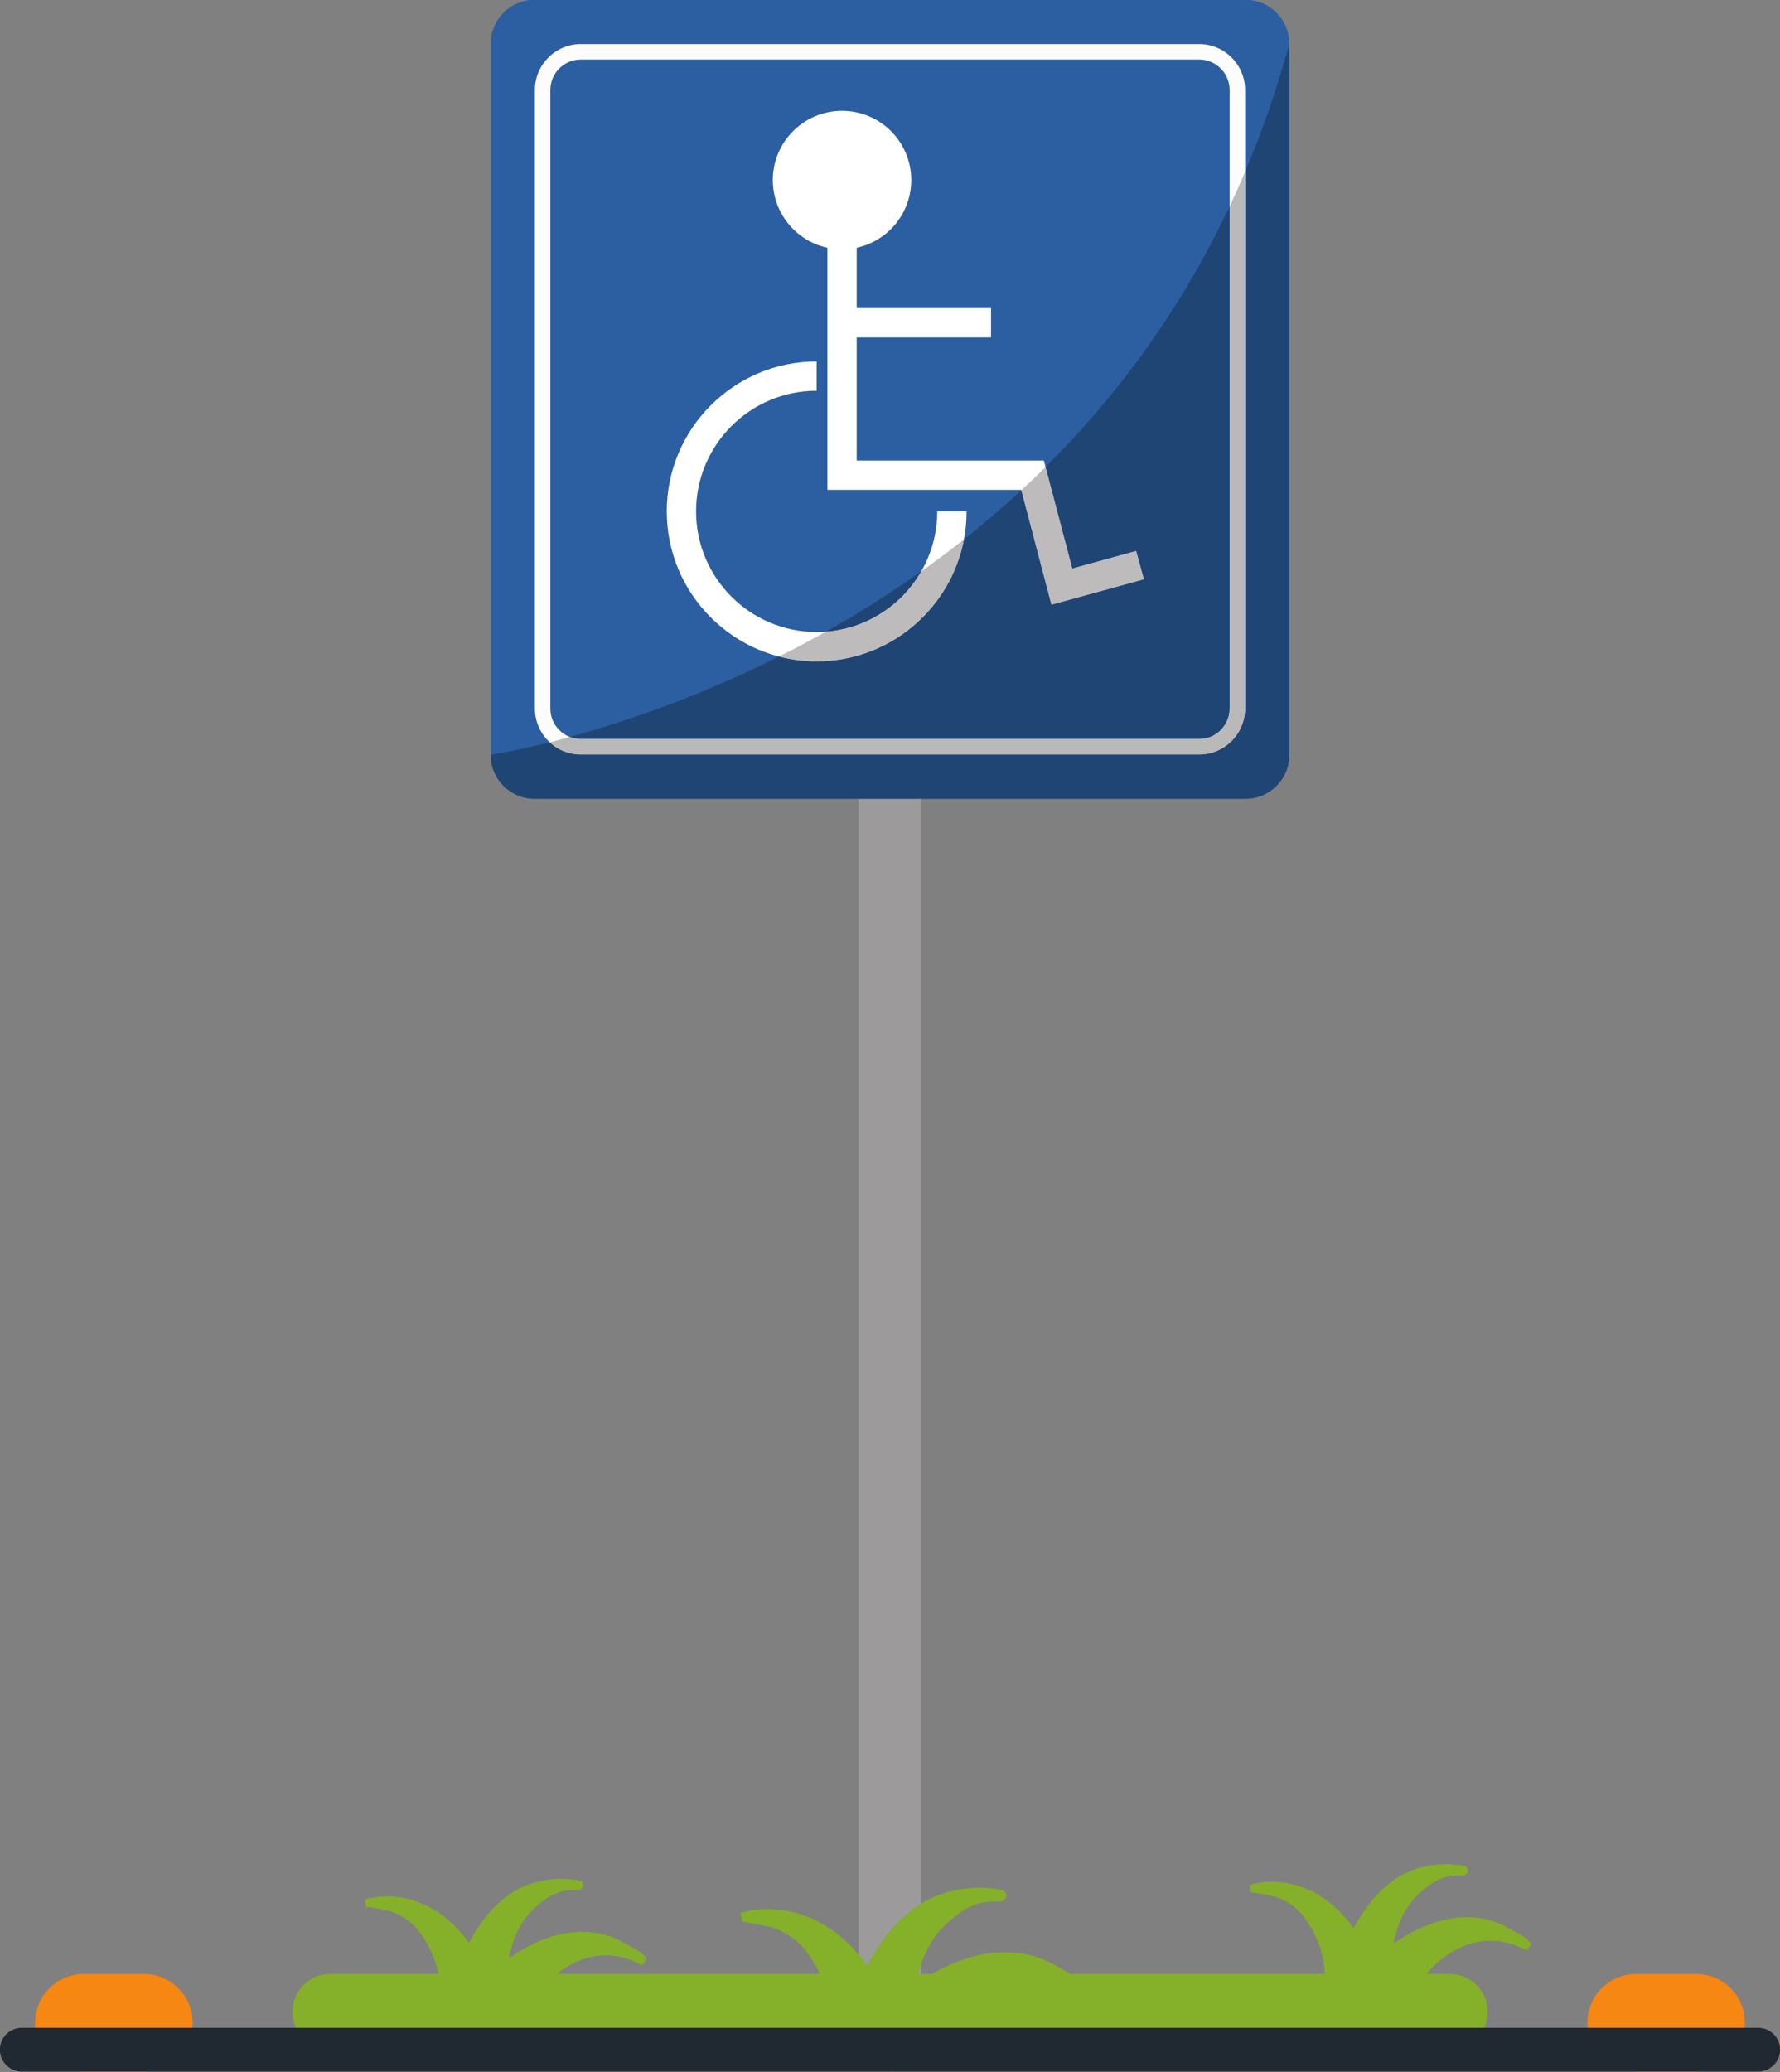 <?xml version="1.0" encoding="UTF-8"?><svg xmlns="http://www.w3.org/2000/svg" xmlns:xlink="http://www.w3.org/1999/xlink" height="337.9" preserveAspectRatio="xMidYMid meet" version="1.0" viewBox="67.4 43.7 290.4 337.9" width="290.4" zoomAndPan="magnify"><rect x="67.4" y="43.7" width="290.4" height="337.9" fill="#808080" stroke="none"/><g><g id="change1_1"><path d="M 217.723 376.414 C 217.723 379.242 215.43 381.535 212.602 381.535 C 209.77 381.535 207.477 379.242 207.477 376.414 L 207.477 99.555 C 207.477 96.727 209.77 94.434 212.602 94.434 C 215.43 94.434 217.723 96.727 217.723 99.555 L 217.723 376.414" fill="#9c9a9b"/></g><g id="change2_1"><path d="M 316.793 360.23 C 316.402 359.664 315.52 359.27 314.945 358.938 C 313.797 358.281 312.57 357.555 311.316 357.121 C 306.941 355.598 302.305 356.508 298.27 358.559 C 297.047 359.18 295.875 359.895 294.742 360.668 C 295.379 357.359 296.855 354.086 299.523 352.004 C 303.234 348.625 305.746 349.973 306.559 349.387 C 306.938 349.117 307.074 348.75 306.723 348.258 C 306.453 347.895 305.062 347.828 304.641 347.785 C 303.113 347.621 301.504 347.762 300.004 348.07 C 298.039 348.477 296.148 349.293 294.535 350.48 C 291.805 352.496 289.82 355.195 288.25 358.164 C 284.98 353.512 280.035 350.324 274.105 350.602 C 273.508 350.629 272.992 350.719 272.57 350.785 C 272.152 350.867 271.824 350.938 271.586 351.004 C 271.352 351.062 271.258 351.102 271.258 351.102 L 271.477 352.316 C 271.453 352.184 275.387 352.98 275.707 353.102 C 277.328 353.715 278.859 354.707 279.941 356.074 C 281.426 357.945 282.539 360.328 283.148 362.629 C 283.402 363.586 283.465 364.602 283.488 365.621 L 242.09 365.621 C 241.824 365.477 241.562 365.336 241.34 365.207 C 239.945 364.406 238.453 363.523 236.926 362.992 C 231.605 361.145 225.969 362.25 221.062 364.742 C 220.523 365.016 220.004 365.32 219.48 365.621 L 217.168 365.621 C 218.086 362.195 219.801 358.949 222.59 356.773 C 227.102 352.664 230.156 354.301 231.145 353.59 C 231.602 353.262 231.77 352.816 231.344 352.219 C 231.016 351.777 229.324 351.695 228.809 351.641 C 226.953 351.441 224.996 351.617 223.172 351.988 C 220.781 352.48 218.48 353.477 216.52 354.922 C 213.199 357.371 210.789 360.652 208.879 364.262 C 204.902 358.609 198.891 354.73 191.676 355.066 C 190.949 355.098 190.324 355.211 189.812 355.289 C 189.305 355.391 188.902 355.473 188.617 355.559 C 188.328 355.629 188.215 355.676 188.215 355.676 L 188.484 357.152 C 188.453 356.988 193.234 357.961 193.625 358.105 C 195.598 358.852 197.457 360.059 198.773 361.723 C 199.699 362.891 200.508 364.223 201.176 365.621 L 158.219 365.621 C 159.34 364.727 160.562 363.973 161.895 363.441 C 165.371 362.059 168.828 362.391 172.055 364.145 C 172.18 364.215 172.816 363.352 172.824 363.219 C 172.848 362.785 172.672 362.914 172.461 362.609 C 172.07 362.047 171.188 361.652 170.609 361.32 C 169.465 360.66 168.234 359.938 166.98 359.5 C 162.605 357.98 157.973 358.891 153.938 360.938 C 152.715 361.559 151.543 362.277 150.41 363.051 C 151.047 359.738 152.523 356.465 155.191 354.387 C 158.902 351.008 161.414 352.352 162.227 351.77 C 162.605 351.496 162.742 351.133 162.391 350.641 C 162.117 350.277 160.73 350.211 160.305 350.164 C 158.777 350 157.172 350.145 155.672 350.453 C 153.703 350.855 151.812 351.672 150.199 352.863 C 147.473 354.875 145.488 357.574 143.918 360.543 C 140.645 355.895 135.699 352.707 129.77 352.98 C 129.172 353.008 128.656 353.102 128.234 353.164 C 127.816 353.246 127.488 353.316 127.254 353.387 C 127.016 353.445 126.922 353.484 126.922 353.484 L 127.145 354.695 C 127.121 354.562 131.051 355.359 131.371 355.48 C 132.996 356.094 134.523 357.09 135.609 358.457 C 137.09 360.324 138.207 362.707 138.816 365.008 C 138.867 365.207 138.891 365.418 138.93 365.621 L 121.27 365.621 C 117.863 365.621 115.102 368.387 115.102 371.793 C 115.102 375.203 117.863 377.965 121.27 377.965 L 303.93 377.965 C 307.336 377.965 310.102 375.203 310.102 371.793 C 310.102 368.387 307.336 365.621 303.93 365.621 L 300.094 365.621 C 301.777 363.668 303.844 362.012 306.227 361.062 C 309.703 359.676 313.164 360.008 316.391 361.766 C 316.512 361.832 317.152 360.973 317.156 360.836 C 317.18 360.402 317.004 360.531 316.793 360.23" fill="#84b02a"/></g><g id="change3_1"><path d="M 277.75 166.809 C 277.75 170.762 274.547 173.965 270.594 173.965 L 154.609 173.965 C 150.656 173.965 147.449 170.762 147.449 166.809 L 147.449 50.824 C 147.449 46.871 150.656 43.664 154.609 43.664 L 270.594 43.664 C 274.547 43.664 277.75 46.871 277.75 50.824 L 277.75 166.809" fill="#2b5fa1"/></g><g id="change4_1"><path d="M 200.637 146.773 C 189.785 146.773 180.961 137.949 180.961 127.098 C 180.961 116.25 189.785 107.422 200.637 107.422 L 200.637 102.641 C 187.152 102.641 176.18 113.613 176.18 127.098 C 176.18 140.586 187.152 151.555 200.637 151.555 C 214.121 151.555 225.094 140.586 225.094 127.098 L 220.312 127.098 C 220.312 137.949 211.488 146.773 200.637 146.773" fill="#fff"/></g><g id="change4_2"><path d="M 252.754 133.555 L 242.336 136.422 L 237.699 118.809 L 207.164 118.809 L 207.164 98.727 L 229.082 98.727 L 229.082 93.945 L 207.164 93.945 L 207.164 84.105 C 212.254 83.008 216.066 78.484 216.066 73.066 C 216.066 66.832 211.012 61.773 204.773 61.773 C 198.539 61.773 193.484 66.832 193.484 73.066 C 193.484 78.484 197.297 83.008 202.387 84.105 L 202.387 123.59 L 234.016 123.59 L 238.941 142.312 L 254.02 138.164 L 252.754 133.555" fill="#fff"/></g><g id="change5_1"><path d="M 162.156 53.41 C 159.422 53.41 157.191 55.637 157.191 58.371 L 157.191 159.258 C 157.191 161.996 159.422 164.223 162.156 164.223 L 263.043 164.223 C 265.781 164.223 268.008 161.996 268.008 159.258 L 268.008 58.371 C 268.008 55.637 265.781 53.41 263.043 53.41 L 162.156 53.41 M 263.043 166.746 L 162.156 166.746 C 158.027 166.746 154.668 163.391 154.668 159.258 L 154.668 58.371 C 154.668 54.242 158.027 50.883 162.156 50.883 L 263.043 50.883 C 267.172 50.883 270.531 54.242 270.531 58.371 L 270.531 159.258 C 270.531 163.391 267.172 166.746 263.043 166.746" fill="#fcfcfc"/></g><g id="change6_1"><path d="M 270.594 173.965 L 154.609 173.965 C 150.656 173.965 147.449 170.762 147.449 166.809 C 147.449 166.809 151.047 166.277 157.074 164.754 C 158.41 165.992 160.195 166.746 162.156 166.746 L 263.043 166.746 C 267.172 166.746 270.531 163.391 270.531 159.258 L 270.531 71.727 C 273.301 65.207 275.73 58.246 277.75 50.824 L 277.75 166.809 C 277.75 170.762 274.547 173.965 270.594 173.965 M 263.043 164.223 L 162.156 164.223 C 161.523 164.223 160.922 164.105 160.363 163.887 C 168.969 161.527 181.121 157.465 194.488 150.773 C 196.453 151.285 198.516 151.555 200.637 151.555 C 212.562 151.555 222.523 142.977 224.668 131.664 C 227.82 129.168 230.953 126.496 234.031 123.652 L 238.941 142.312 L 254.02 138.164 L 252.754 133.555 L 242.336 136.422 L 237.977 119.867 C 249.391 108.531 259.895 94.555 268.008 77.367 L 268.008 159.258 C 268.008 161.996 265.781 164.223 263.043 164.223 M 202.137 146.719 C 207.258 143.848 212.488 140.578 217.703 136.883 C 214.539 142.379 208.797 146.215 202.137 146.719" fill="#1f4574"/></g><g id="change7_1"><path d="M 200.637 151.555 C 198.516 151.555 196.453 151.285 194.488 150.773 C 197 149.516 199.555 148.168 202.137 146.719 C 208.797 146.215 214.539 142.379 217.703 136.883 C 220.031 135.23 222.355 133.492 224.668 131.664 C 222.523 142.977 212.562 151.555 200.637 151.555" fill="#bdbbbc"/></g><g id="change7_2"><path d="M 238.941 142.312 L 234.031 123.652 C 235.359 122.422 236.672 121.164 237.977 119.867 L 242.336 136.422 L 252.754 133.555 L 254.02 138.164 L 238.941 142.312" fill="#bdbbbc"/></g><g id="change8_1"><path d="M 263.043 166.746 L 162.156 166.746 C 160.195 166.746 158.41 165.992 157.074 164.754 C 158.102 164.496 159.203 164.207 160.363 163.887 C 160.922 164.105 161.523 164.223 162.156 164.223 L 263.043 164.223 C 265.781 164.223 268.008 161.996 268.008 159.258 L 268.008 77.367 C 268.879 75.523 269.719 73.648 270.531 71.727 L 270.531 159.258 C 270.531 163.391 267.172 166.746 263.043 166.746" fill="#bab9b9"/></g><g id="change9_1"><path d="M 98.82 373.578 C 98.82 377.973 95.258 381.535 90.863 381.535 L 81.086 381.535 C 76.695 381.535 73.133 377.973 73.133 373.578 C 73.133 369.184 76.695 365.621 81.086 365.621 L 90.863 365.621 C 95.258 365.621 98.82 369.184 98.82 373.578" fill="#f68712"/></g><g id="change9_2"><path d="M 352.07 373.578 C 352.07 377.973 348.508 381.535 344.113 381.535 L 334.336 381.535 C 329.941 381.535 326.379 377.973 326.379 373.578 C 326.379 369.184 329.941 365.621 334.336 365.621 L 344.113 365.621 C 348.508 365.621 352.07 369.184 352.07 373.578" fill="#f68712"/></g><g id="change10_1"><path d="M 357.812 377.965 C 357.812 379.938 356.215 381.535 354.242 381.535 L 70.957 381.535 C 68.984 381.535 67.387 379.938 67.387 377.965 C 67.387 375.992 68.984 374.398 70.957 374.398 L 354.242 374.398 C 356.215 374.398 357.812 375.992 357.812 377.965" fill="#202831"/></g></g></svg>